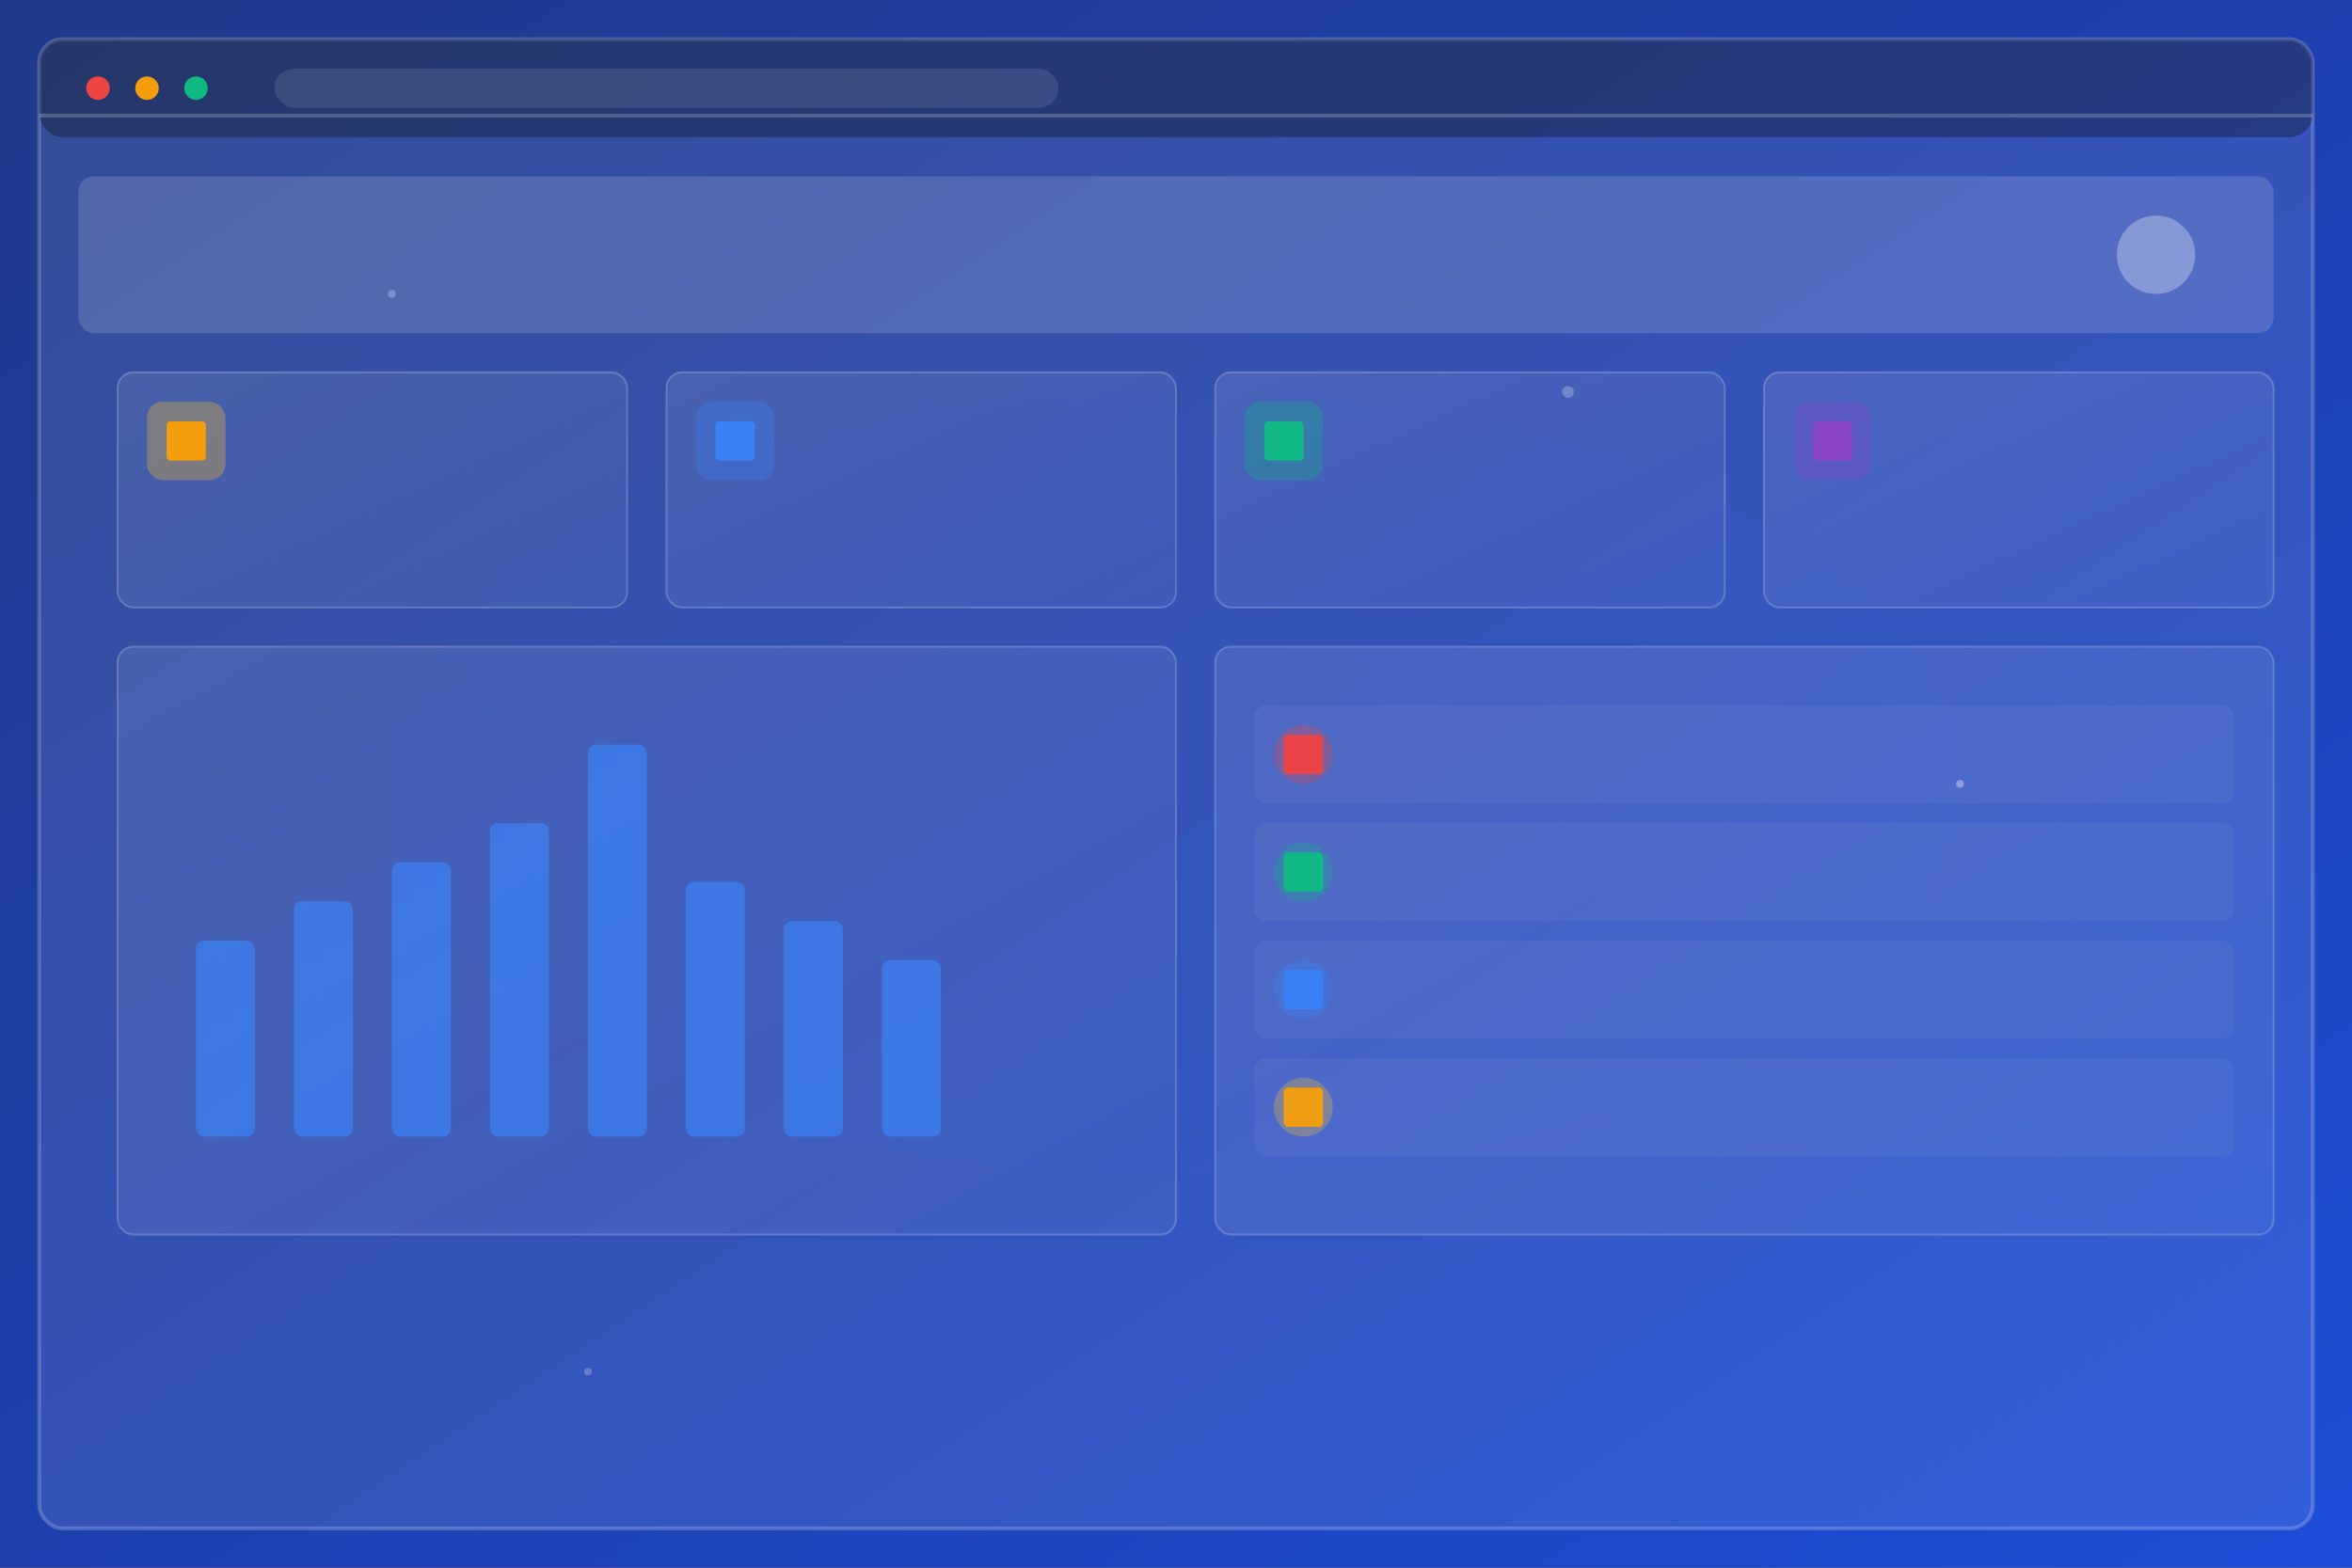 <svg width="1200" height="800" viewBox="0 0 1200 800" fill="none" xmlns="http://www.w3.org/2000/svg">
  <rect x="0" y="0" width="1200" height="800" fill="#333333" stroke="none"/>
  <!-- Dark Blue Gradient Background -->
  <defs>
    <linearGradient id="darkBlueGradient" x1="0%" y1="0%" x2="100%" y2="100%">
      <stop offset="0%" style="stop-color:#1e3a8a;stop-opacity:1" />
      <stop offset="50%" style="stop-color:#1e40af;stop-opacity:1" />
      <stop offset="100%" style="stop-color:#1d4ed8;stop-opacity:1" />
    </linearGradient>
    <linearGradient id="cardGradient" x1="0%" y1="0%" x2="100%" y2="100%">
      <stop offset="0%" style="stop-color:#ffffff;stop-opacity:0.1" />
      <stop offset="100%" style="stop-color:#ffffff;stop-opacity:0.05" />
    </linearGradient>
  </defs>
  
  <!-- Main Background -->
  <rect width="1200" height="800" fill="url(#darkBlueGradient)"/>
  
  <!-- Browser Frame -->
  <rect x="20" y="20" width="1160" height="760" rx="12" fill="rgba(255,255,255,0.1)" stroke="rgba(255,255,255,0.2)" stroke-width="2"/>
  
  <!-- Browser Header -->
  <rect x="20" y="20" width="1160" height="50" rx="12" fill="rgba(0,0,0,0.3)"/>
  <rect x="20" y="58" width="1160" height="2" fill="rgba(255,255,255,0.2)"/>
  
  <!-- Browser Dots -->
  <circle cx="50" cy="45" r="6" fill="#EF4444"/>
  <circle cx="75" cy="45" r="6" fill="#F59E0B"/>
  <circle cx="100" cy="45" r="6" fill="#10B981"/>
  
  <!-- URL Bar -->
  <rect x="140" y="35" width="400" height="20" rx="10" fill="rgba(255,255,255,0.1)"/>
  
  <!-- Dashboard Header -->
  <rect x="40" y="90" width="1120" height="80" rx="8" fill="rgba(255,255,255,0.15)"/>
  
  <!-- Profile Icon -->
  <circle cx="1100" cy="130" r="20" fill="rgba(255,255,255,0.3)"/>
  
  <!-- Quick Stats Cards -->
  <rect x="60" y="190" width="260" height="120" rx="8" fill="url(#cardGradient)" stroke="rgba(255,255,255,0.2)"/>
  <rect x="340" y="190" width="260" height="120" rx="8" fill="url(#cardGradient)" stroke="rgba(255,255,255,0.2)"/>
  <rect x="620" y="190" width="260" height="120" rx="8" fill="url(#cardGradient)" stroke="rgba(255,255,255,0.2)"/>
  <rect x="900" y="190" width="260" height="120" rx="8" fill="url(#cardGradient)" stroke="rgba(255,255,255,0.2)"/>
  
  <!-- Stats Card Icons -->
  <rect x="75" y="205" width="40" height="40" rx="8" fill="rgba(251, 191, 36, 0.3)"/>
  <rect x="85" y="215" width="20" height="20" rx="2" fill="#F59E0B"/>
  
  <rect x="355" y="205" width="40" height="40" rx="8" fill="rgba(59, 130, 246, 0.3)"/>
  <rect x="365" y="215" width="20" height="20" rx="2" fill="#3B82F6"/>
  
  <rect x="635" y="205" width="40" height="40" rx="8" fill="rgba(16, 185, 129, 0.3)"/>
  <rect x="645" y="215" width="20" height="20" rx="2" fill="#10B981"/>
  
  <rect x="915" y="205" width="40" height="40" rx="8" fill="rgba(139, 69, 199, 0.3)"/>
  <rect x="925" y="215" width="20" height="20" rx="2" fill="#8B45C7"/>
  
  <!-- Chart Area -->
  <rect x="60" y="330" width="540" height="300" rx="8" fill="url(#cardGradient)" stroke="rgba(255,255,255,0.2)"/>
  
  <!-- Chart Bars -->
  <rect x="100" y="480" width="30" height="100" rx="4" fill="rgba(59, 130, 246, 0.7)"/>
  <rect x="150" y="460" width="30" height="120" rx="4" fill="rgba(59, 130, 246, 0.7)"/>
  <rect x="200" y="440" width="30" height="140" rx="4" fill="rgba(59, 130, 246, 0.7)"/>
  <rect x="250" y="420" width="30" height="160" rx="4" fill="rgba(59, 130, 246, 0.7)"/>
  <rect x="300" y="380" width="30" height="200" rx="4" fill="rgba(59, 130, 246, 0.7)"/>
  <rect x="350" y="450" width="30" height="130" rx="4" fill="rgba(59, 130, 246, 0.7)"/>
  <rect x="400" y="470" width="30" height="110" rx="4" fill="rgba(59, 130, 246, 0.7)"/>
  <rect x="450" y="490" width="30" height="90" rx="4" fill="rgba(59, 130, 246, 0.7)"/>
  
  <!-- Recent Activity List -->
  <rect x="620" y="330" width="540" height="300" rx="8" fill="url(#cardGradient)" stroke="rgba(255,255,255,0.2)"/>
  
  <!-- Activity Items -->
  <rect x="640" y="360" width="500" height="50" rx="6" fill="rgba(255,255,255,0.05)"/>
  <circle cx="665" cy="385" r="15" fill="rgba(239, 68, 68, 0.3)"/>
  <rect x="655" y="375" width="20" height="20" rx="2" fill="#EF4444"/>
  
  <rect x="640" y="420" width="500" height="50" rx="6" fill="rgba(255,255,255,0.05)"/>
  <circle cx="665" cy="445" r="15" fill="rgba(16, 185, 129, 0.3)"/>
  <rect x="655" y="435" width="20" height="20" rx="2" fill="#10B981"/>
  
  <rect x="640" y="480" width="500" height="50" rx="6" fill="rgba(255,255,255,0.05)"/>
  <circle cx="665" cy="505" r="15" fill="rgba(59, 130, 246, 0.3)"/>
  <rect x="655" y="495" width="20" height="20" rx="2" fill="#3B82F6"/>
  
  <rect x="640" y="540" width="500" height="50" rx="6" fill="rgba(255,255,255,0.05)"/>
  <circle cx="665" cy="565" r="15" fill="rgba(251, 191, 36, 0.3)"/>
  <rect x="655" y="555" width="20" height="20" rx="2" fill="#F59E0B"/>
  
  <!-- Decorative Elements -->
  <circle cx="200" cy="150" r="2" fill="rgba(255,255,255,0.4)" opacity="0.6"/>
  <circle cx="800" cy="200" r="3" fill="rgba(255,255,255,0.3)" opacity="0.8"/>
  <circle cx="1000" cy="400" r="2" fill="rgba(255,255,255,0.5)" opacity="0.7"/>
  <circle cx="300" cy="700" r="2" fill="rgba(255,255,255,0.4)" opacity="0.6"/>
  
  <!-- Subtle glow effects -->
  <ellipse cx="600" cy="400" rx="400" ry="200" fill="rgba(59, 130, 246, 0.1)" opacity="0.3"/>
</svg>